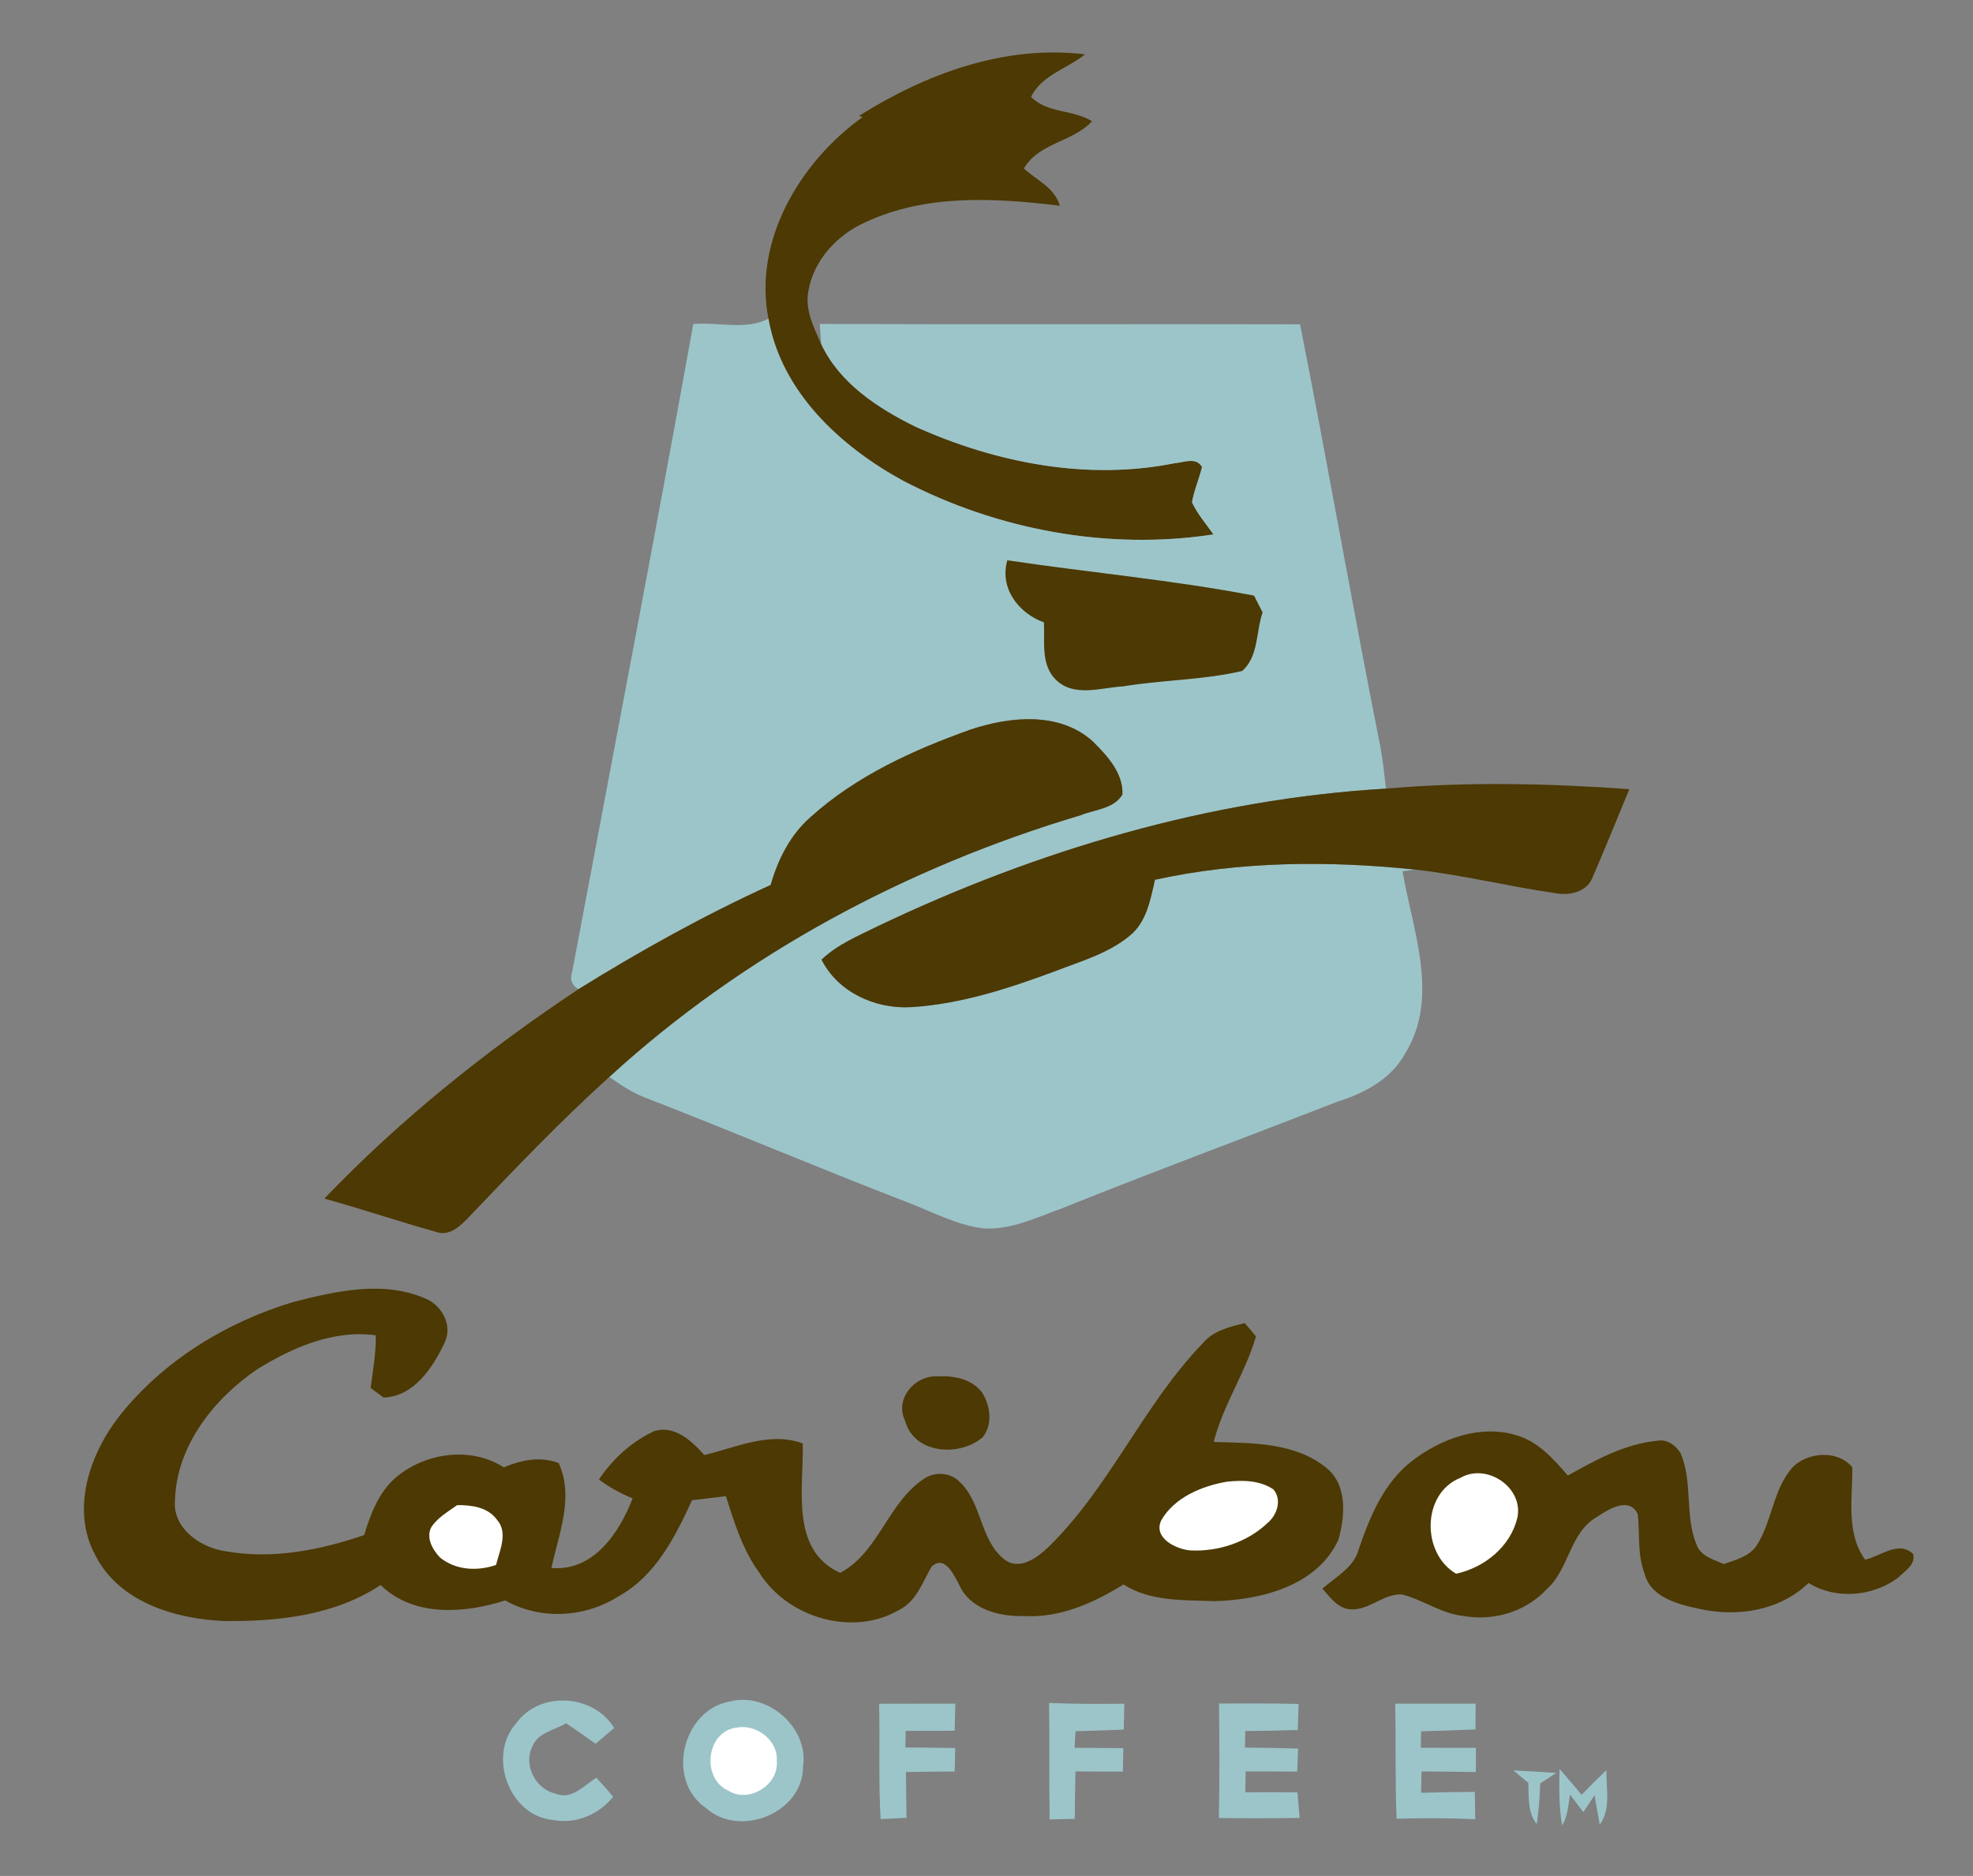 <?xml version="1.0" encoding="UTF-8" standalone="no"?>
<svg
   xmlns:dc="http://purl.org/dc/elements/1.1/"
   xmlns:cc="http://creativecommons.org/ns#"
   xmlns:rdf="http://www.w3.org/1999/02/22-rdf-syntax-ns#"
   xmlns:svg="http://www.w3.org/2000/svg"
   xmlns="http://www.w3.org/2000/svg"
   xmlns:sodipodi="http://sodipodi.sourceforge.net/DTD/sodipodi-0.dtd"
   xmlns:inkscape="http://www.inkscape.org/namespaces/inkscape"
   width="325pt"
   height="309pt"
   viewBox="0 0 325 309"
   version="1.1"
   id="svg2"
   inkscape:version="0.48.2 r9819"
   sodipodi:docname="cariboucoffee.svg">
  <rect x="0" y="0" width="325" height="309" fill="#808080" stroke="none"/>
  <defs
     id="defs48" />
  <sodipodi:namedview
     pagecolor="#ffffff"
     bordercolor="#666666"
     borderopacity="1"
     objecttolerance="10"
     gridtolerance="10"
     guidetolerance="10"
     inkscape:pageopacity="0"
     inkscape:pageshadow="2"
     inkscape:window-width="1920"
     inkscape:window-height="1137"
     id="namedview46"
     showgrid="false"
     inkscape:zoom="0.61100324"
     inkscape:cx="203.125"
     inkscape:cy="193.125"
     inkscape:window-x="1592"
     inkscape:window-y="-8"
     inkscape:window-maximized="1"
     inkscape:current-layer="svg2" />
  <path
     d="M 0,309 z"
     id="path4"
     inkscape:connector-curvature="0"
     style="fill:#ffffff"
     sodipodi:nodetypes="cc" />
  <path
     fill="#4c3903"
     d=" M 141.51 19.08 C 152.55 12.14 165.49 7.35 178.73 8.95 C 175.81 11.31 171.57 12.37 169.84 15.96 C 172.50 18.68 176.75 18.03 179.88 19.97 C 176.71 23.43 171.14 23.48 168.66 27.75 C 170.74 29.68 173.76 30.92 174.57 33.89 C 163.89 32.59 152.51 31.92 142.51 36.63 C 137.87 38.68 133.99 42.91 133.15 48.00 C 132.58 51.09 134.06 53.94 135.27 56.67 C 138.31 63.13 144.60 67.24 150.81 70.29 C 164.08 76.26 179.12 79.20 193.55 76.29 C 195.06 76.17 197.00 75.24 198.00 76.91 C 197.54 78.88 196.69 80.74 196.35 82.74 C 197.25 84.67 198.66 86.29 199.88 88.03 C 182.52 90.69 164.28 87.29 148.75 79.18 C 138.44 73.56 128.69 64.55 126.58 52.50 C 124.05 39.59 131.82 26.65 142.07 19.30 C 141.93 19.25 141.65 19.14 141.51 19.08 Z"
     id="path6" />
  <path
     fill="#9cc5c9"
     d=" M 126.58 52.50 C 128.69 64.55 138.44 73.56 148.75 79.18 C 164.28 87.29 182.52 90.69 199.88 88.03 C 198.66 86.29 197.25 84.67 196.35 82.74 C 196.69 80.74 197.54 78.88 198.00 76.91 C 197.00 75.24 195.06 76.17 193.55 76.29 C 179.12 79.20 164.08 76.26 150.81 70.29 C 144.60 67.24 138.31 63.13 135.27 56.67 C 135.21 55.84 135.09 54.19 135.03 53.36 C 161.40 53.47 187.78 53.35 214.15 53.42 C 218.74 76.59 222.77 99.86 227.38 123.02 C 227.80 125.30 228.04 127.60 228.31 129.90 C 199.23 131.61 170.83 140.05 144.62 152.55 C 141.41 154.15 137.97 155.54 135.33 158.07 C 138.02 163.42 144.15 166.21 149.97 165.90 C 158.25 165.41 166.20 162.80 173.91 159.93 C 178.11 158.30 182.62 157.03 186.14 154.09 C 188.88 151.84 189.50 148.17 190.25 144.91 C 204.31 141.84 218.87 141.75 233.14 143.24 C 232.61 143.30 231.56 143.44 231.03 143.51 C 232.68 153.23 237.18 164.25 231.50 173.46 C 229.18 177.73 224.79 180.07 220.31 181.46 C 205.21 187.36 190.00 192.97 174.97 199.02 C 170.78 200.52 166.57 202.62 162.02 202.34 C 157.43 201.79 153.34 199.47 149.07 197.89 C 134.71 192.33 120.53 186.33 106.18 180.76 C 104.08 179.95 102.21 178.68 100.37 177.39 C 122.43 157.19 149.40 142.82 177.98 134.29 C 180.32 133.33 183.47 133.25 184.89 130.87 C 185.04 127.32 182.33 124.42 179.97 122.09 C 174.51 117.19 166.40 118.01 159.94 120.15 C 150.47 123.52 141.04 127.80 133.51 134.60 C 130.17 137.52 128.15 141.56 126.95 145.77 C 116.01 150.75 105.49 156.61 95.28 162.94 C 94.19 162.29 93.84 161.36 94.24 160.15 C 100.92 124.57 107.78 89.01 114.20 53.37 C 118.28 53.02 122.84 54.43 126.58 52.50 Z"
     id="path8" />
  <path
     fill="#4c3903"
     d=" M 165.93 92.29 C 179.47 94.31 193.14 95.53 206.57 98.11 C 206.93 98.81 207.63 100.19 207.98 100.88 C 206.88 104.04 207.33 108.18 204.61 110.52 C 198.19 112.03 191.50 111.98 184.98 113.06 C 181.34 113.26 176.97 114.90 173.95 111.99 C 171.41 109.54 172.12 105.70 171.96 102.52 C 167.76 101.00 164.61 96.86 165.93 92.29 Z"
     id="path10" />
  <path
     fill="#4c3903"
     d=" M 159.94 120.15 C 166.40 118.01 174.51 117.19 179.97 122.09 C 182.33 124.42 185.04 127.32 184.89 130.87 C 183.47 133.25 180.32 133.33 177.98 134.29 C 149.40 142.82 122.43 157.19 100.37 177.39 C 92.32 184.67 84.81 192.52 77.33 200.38 C 75.96 201.80 74.15 203.67 71.95 202.95 C 65.75 201.22 59.64 199.15 53.43 197.43 C 65.97 184.34 80.20 172.96 95.28 162.94 C 105.49 156.61 116.01 150.75 126.95 145.77 C 128.15 141.56 130.17 137.52 133.51 134.60 C 141.04 127.80 150.47 123.52 159.94 120.15 Z"
     id="path12" />
  <path
     fill="#4c3903"
     d=" M 228.31 129.90 C 241.65 128.74 255.05 129.03 268.39 129.99 C 266.38 134.84 264.41 139.71 262.33 144.53 C 261.37 147.01 258.36 147.59 256.02 147.09 C 248.36 145.99 240.84 144.10 233.14 143.24 C 218.87 141.75 204.31 141.84 190.25 144.91 C 189.50 148.17 188.88 151.84 186.14 154.09 C 182.62 157.03 178.11 158.30 173.91 159.93 C 166.20 162.80 158.25 165.41 149.97 165.90 C 144.15 166.21 138.02 163.42 135.33 158.07 C 137.97 155.54 141.41 154.15 144.62 152.55 C 170.83 140.05 199.23 131.61 228.31 129.90 Z"
     id="path14" />
  <path
     fill="#4c3903"
     d=" M 48.42 214.43 C 55.40 212.66 63.09 210.89 70.00 213.86 C 72.80 214.96 74.64 218.36 73.21 221.21 C 71.30 225.27 68.18 230.03 63.19 230.20 C 62.65 229.81 61.59 229.02 61.05 228.62 C 61.42 225.74 61.97 222.87 61.89 219.95 C 54.96 218.99 48.19 221.95 42.42 225.51 C 35.28 230.34 29.10 238.12 28.83 247.04 C 28.36 251.73 33.01 254.94 37.17 255.52 C 44.82 256.89 52.73 255.35 59.99 252.85 C 61.06 249.31 62.45 245.64 65.39 243.21 C 70.23 239.26 77.60 238.24 82.99 241.70 C 85.90 240.47 88.99 239.84 92.03 240.99 C 94.60 246.61 92.04 252.66 90.83 258.28 C 97.76 258.86 102.02 252.49 104.21 246.81 C 102.23 246.01 100.37 244.97 98.66 243.70 C 100.92 240.33 104.05 237.44 107.75 235.74 C 111.13 234.68 113.96 237.37 116.02 239.67 C 121.26 238.43 126.85 235.73 132.23 237.77 C 132.42 245.07 130.07 255.28 138.39 259.08 C 144.86 255.64 146.28 247.31 152.40 243.46 C 154.10 242.39 156.57 242.57 158.00 244.02 C 161.78 247.46 161.36 253.57 165.37 256.80 C 167.88 258.87 170.93 256.54 172.80 254.73 C 182.89 244.83 188.38 231.32 198.19 221.19 C 199.91 219.16 202.56 218.56 205.02 217.94 C 205.66 218.64 206.28 219.37 206.88 220.13 C 205.16 226.15 201.45 231.43 199.93 237.52 C 206.17 237.70 213.18 237.57 218.33 241.66 C 221.99 244.44 221.58 249.66 220.48 253.59 C 216.97 261.28 207.66 263.55 199.94 263.74 C 194.93 263.53 189.46 263.82 185.07 260.99 C 180.15 264.02 174.63 266.53 168.72 266.19 C 164.62 266.31 159.76 265.10 157.97 260.98 C 157.09 259.39 155.63 256.04 153.45 258.06 C 151.98 260.58 150.98 263.68 148.22 265.12 C 140.53 269.70 129.72 266.49 125.06 259.03 C 122.33 255.29 120.96 250.81 119.58 246.45 C 117.72 246.66 115.86 246.88 114.00 247.11 C 111.21 253.13 108.02 259.54 101.96 262.90 C 96.37 266.47 89.04 266.90 83.22 263.62 C 76.49 265.77 68.16 266.40 62.69 261.08 C 55.16 266.10 45.77 267.11 36.95 267.01 C 28.91 266.68 19.67 263.93 15.75 256.27 C 11.55 248.63 14.81 239.31 19.90 232.95 C 27.12 223.98 37.45 217.71 48.42 214.43 Z"
     id="path16" />
  <path
     fill="#4c3903"
     d=" M 154.63 226.72 C 157.22 226.57 160.15 227.19 161.78 229.39 C 163.15 231.53 163.56 234.64 161.88 236.73 C 158.09 240.02 150.55 239.53 149.09 234.02 C 147.29 230.34 150.81 226.38 154.63 226.72 Z"
     id="path18" />
  <path
     fill="#4c3903"
     d=" M 232.54 240.69 C 237.34 236.96 243.90 234.55 249.93 236.45 C 253.44 237.52 255.94 240.36 258.26 243.05 C 262.85 240.48 267.65 237.83 272.98 237.32 C 274.59 237.00 276.06 238.08 276.85 239.40 C 278.88 244.19 277.48 249.66 279.47 254.46 C 280.17 256.37 282.29 256.87 283.95 257.63 C 285.89 256.94 288.13 256.40 289.36 254.58 C 291.99 250.49 292.05 245.10 295.48 241.48 C 298.06 239.16 302.79 238.84 305.12 241.69 C 305.18 246.80 304.02 252.44 307.22 256.90 C 309.82 256.34 312.73 253.69 315.14 255.96 C 315.60 257.73 313.75 258.78 312.70 259.84 C 308.55 262.99 302.40 263.53 297.91 260.75 C 293.18 265.31 286.22 266.40 279.98 265.02 C 276.47 264.27 271.86 263.15 270.88 259.13 C 269.69 256.01 270.14 252.63 269.78 249.39 C 268.35 246.43 264.95 248.62 263.07 249.85 C 258.53 252.44 258.52 258.45 254.78 261.77 C 251.32 265.50 245.98 267.08 241.02 266.17 C 237.40 265.80 234.40 263.49 230.92 262.63 C 227.69 262.46 225.17 265.69 221.87 265.00 C 220.07 264.57 219.00 262.96 217.83 261.68 C 220.05 259.71 223.08 258.19 223.85 255.09 C 225.68 249.77 227.96 244.24 232.54 240.69 Z"
     id="path20" />
  <path
     fill="#ffffff"
     d=" M 240.60 243.41 C 244.95 240.92 251.06 245.07 249.93 250.07 C 248.77 254.79 244.51 258.21 239.86 259.22 C 234.13 255.90 234.16 245.95 240.60 243.41 Z"
     id="path22" />
  <path
     fill="#ffffff"
     d=" M 202.10 244.06 C 204.67 243.79 207.53 243.81 209.76 245.33 C 211.21 247.03 210.37 249.54 208.81 250.85 C 205.46 254.04 200.64 255.62 196.05 255.38 C 193.71 255.17 189.95 253.35 191.27 250.45 C 193.42 246.66 197.97 244.77 202.10 244.06 Z"
     id="path24" />
  <path
     fill="#ffffff"
     d=" M 75.31 247.92 C 77.66 247.90 80.33 248.24 81.84 250.30 C 83.76 252.46 82.30 255.39 81.71 257.77 C 78.66 258.84 75.07 258.66 72.49 256.56 C 71.23 255.25 70.05 253.14 71.14 251.40 C 72.21 249.90 73.84 248.97 75.31 247.92 Z"
     id="path26" />
  <path
     fill="#9cc5c9"
     d=" M 85.00 283.90 C 88.84 278.47 97.75 279.00 101.17 284.63 C 100.15 285.49 99.13 286.36 98.11 287.23 C 96.50 286.08 94.89 284.95 93.25 283.85 C 91.35 284.99 88.57 285.39 87.69 287.68 C 86.17 290.69 88.20 294.68 91.44 295.42 C 94.07 296.59 96.22 294.11 98.22 292.82 C 99.16 293.84 100.13 294.86 100.99 295.97 C 98.61 298.91 94.82 300.52 91.05 299.77 C 83.89 299.12 80.26 289.22 85.00 283.90 Z"
     id="path28" />
  <path
     fill="#9cc5c9"
     d=" M 120.24 280.26 C 126.38 278.64 133.26 284.55 132.28 290.95 C 132.32 298.66 121.82 302.82 116.27 297.80 C 109.63 293.26 112.38 281.65 120.24 280.26 Z"
     id="path30" />
  <path
     fill="#9cc5c9"
     d=" M 144.81 280.64 C 149.00 280.63 153.18 280.62 157.37 280.62 C 157.33 282.11 157.29 283.60 157.25 285.09 C 154.56 285.10 151.88 285.10 149.19 285.11 C 149.17 285.79 149.14 287.16 149.13 287.84 C 151.87 287.85 154.60 287.88 157.35 287.93 C 157.31 289.22 157.28 290.51 157.25 291.81 C 154.58 291.81 151.90 291.83 149.23 291.88 C 149.25 294.39 149.28 296.90 149.32 299.42 C 147.90 299.49 146.48 299.56 145.06 299.64 C 144.69 293.31 144.97 286.97 144.81 280.64 Z"
     id="path32" />
  <path
     fill="#9cc5c9"
     d=" M 172.81 280.51 C 176.94 280.67 181.07 280.68 185.20 280.63 C 185.17 282.05 185.13 283.47 185.11 284.90 C 182.45 285.00 179.80 285.09 177.16 285.16 C 177.12 285.84 177.06 287.21 177.02 287.89 C 179.70 287.90 182.37 287.92 185.04 287.95 C 185.01 289.23 184.98 290.52 184.96 291.82 C 182.35 291.81 179.75 291.80 177.15 291.79 C 177.10 294.39 177.07 296.99 177.04 299.60 C 175.65 299.63 174.27 299.66 172.90 299.69 C 172.79 293.30 172.91 286.90 172.81 280.51 Z"
     id="path34" />
  <path
     fill="#9cc5c9"
     d=" M 200.80 280.60 C 205.17 280.58 209.54 280.57 213.91 280.67 C 213.86 282.10 213.82 283.53 213.77 284.96 C 210.89 285.05 208.00 285.11 205.12 285.13 C 205.11 285.81 205.09 287.17 205.08 287.85 C 208.00 287.88 210.92 287.94 213.83 288.02 C 213.78 289.28 213.73 290.54 213.68 291.81 C 210.85 291.79 208.02 291.78 205.19 291.78 C 205.17 292.64 205.14 294.37 205.13 295.23 C 207.99 295.20 210.86 295.20 213.72 295.23 C 213.84 296.63 213.96 298.03 214.08 299.44 C 209.65 299.51 205.21 299.51 200.78 299.46 C 200.90 293.17 200.88 286.89 200.80 280.60 Z"
     id="path36" />
  <path
     fill="#9cc5c9"
     d=" M 229.82 280.62 C 234.23 280.63 238.65 280.64 243.07 280.62 C 243.06 282.03 243.05 283.45 243.05 284.87 C 240.06 285.00 237.07 285.10 234.09 285.17 C 234.08 285.85 234.05 287.21 234.04 287.89 C 237.07 287.90 240.09 287.90 243.12 287.90 C 243.11 289.22 243.11 290.55 243.11 291.89 C 240.12 291.83 237.14 291.80 234.16 291.79 C 234.14 292.67 234.10 294.42 234.08 295.30 C 237.03 295.22 239.98 295.17 242.93 295.16 C 242.95 296.65 242.98 298.15 243.01 299.65 C 238.69 299.46 234.37 299.44 230.05 299.58 C 229.79 293.26 229.96 286.94 229.82 280.62 Z"
     id="path38" />
  <path
     fill="#ffffff"
     d=" M 121.44 284.55 C 124.58 283.98 128.17 286.64 127.95 289.99 C 128.38 293.95 123.42 297.08 120.03 294.98 C 115.43 292.99 116.30 285.09 121.44 284.55 Z"
     id="path40" />
  <path
     fill="#9cc5c9"
     d=" M 249.29 291.61 C 251.64 291.73 253.99 291.88 256.35 292.03 C 255.47 292.60 254.59 293.18 253.71 293.76 C 253.63 295.99 253.49 298.23 253.13 300.45 C 251.57 298.49 251.87 295.98 251.75 293.67 C 251.13 293.16 249.90 292.13 249.29 291.61 Z"
     id="path42" />
  <path
     fill="#9cc5c9"
     d=" M 256.90 291.38 C 258.12 292.78 259.33 294.20 260.53 295.63 C 261.87 294.25 263.23 292.90 264.61 291.57 C 264.55 294.55 265.41 297.94 263.52 300.55 C 263.21 298.93 262.93 297.31 262.67 295.69 C 262.05 296.62 261.43 297.56 260.81 298.49 C 260.07 297.52 259.34 296.56 258.62 295.59 C 258.32 297.30 258.28 299.15 257.31 300.67 C 256.80 297.60 256.80 294.48 256.90 291.38 Z"
     id="path44" />
</svg>
